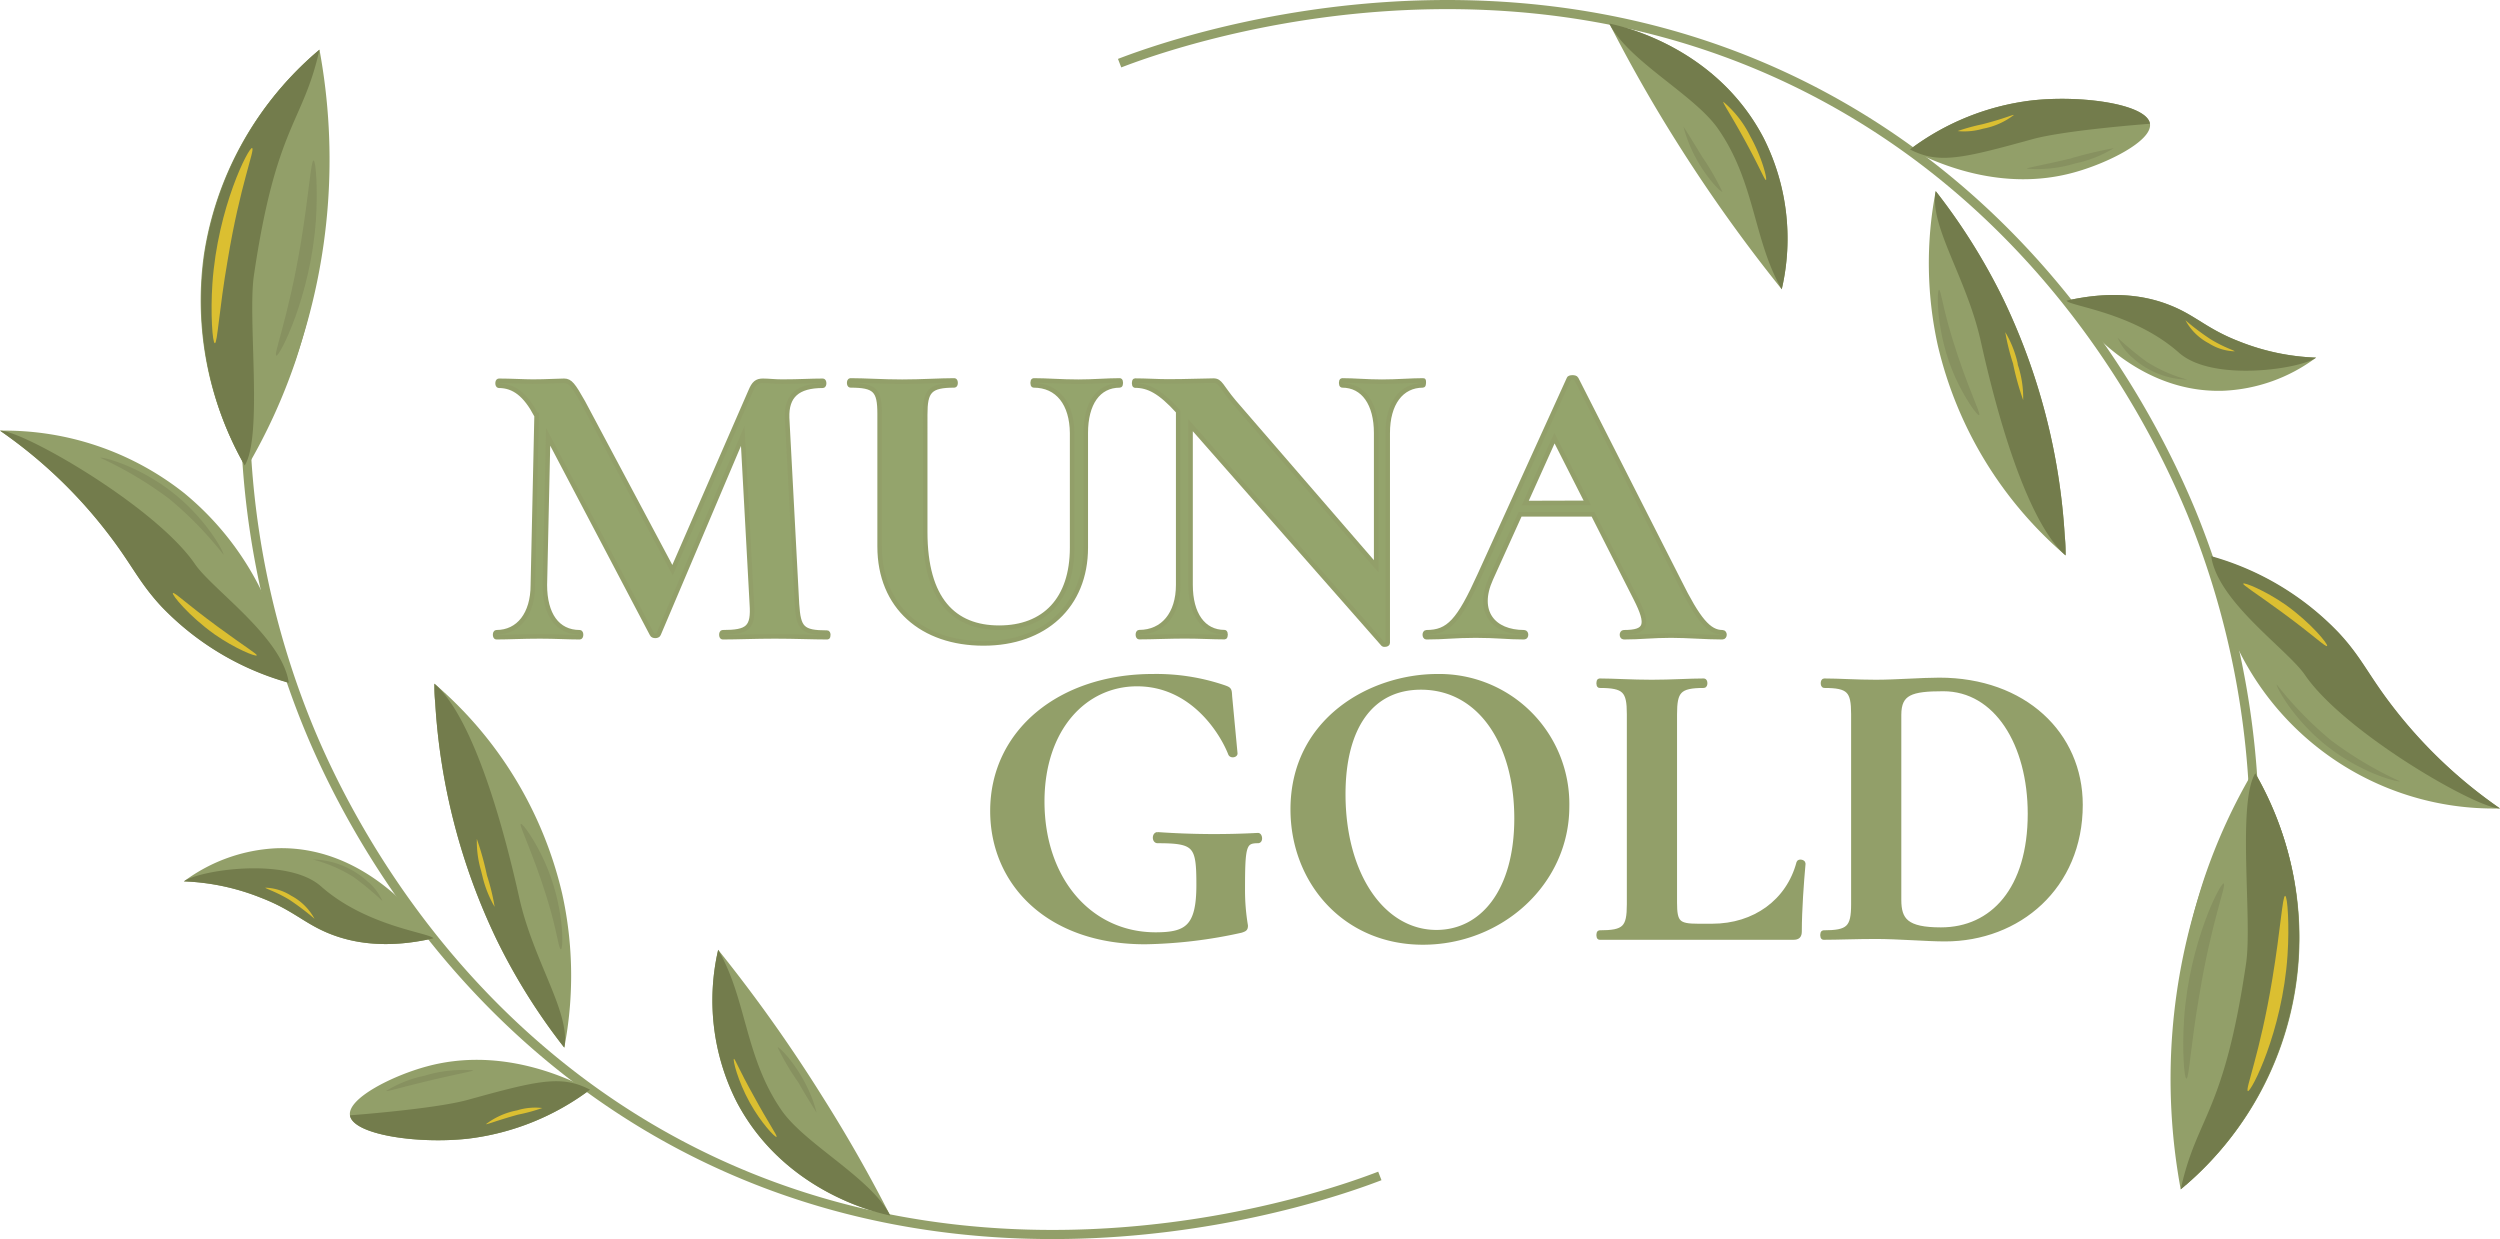 <?xml version="1.0" encoding="UTF-8"?> <svg xmlns="http://www.w3.org/2000/svg" viewBox="0 0 273.89 135.75"> <defs> <style>.cls-1{fill:#94a46c;}.cls-1,.cls-2,.cls-4{stroke:#929f69;stroke-miterlimit:10;}.cls-1,.cls-2{stroke-width:0.5px;}.cls-2,.cls-3{fill:#929f69;}.cls-4{fill:none;}.cls-5{fill:#737c4c;}.cls-6{fill:#879160;}.cls-7{fill:#dbbf31;}</style> </defs> <title>Ресурс 5</title> <g id="Слой_2" data-name="Слой 2"> <g id="Слой_1-2" data-name="Слой 1"> <path class="cls-1" d="M90.65,69.81c-1.58,0-3.6-.09-5.76-.09s-4.14.09-5.72.09c-.18,0-.18-.54,0-.54,2.79,0,3.38-.5,3.2-3.11l-1-18.4L72.15,69.49c-.09.23-.63.23-.72,0L60.05,47.85l-.36,16.24c0,3.2,1.35,5.18,3.83,5.18.18,0,.18.54,0,.54-1.31,0-2.66-.09-4.37-.09-1.93,0-3.46.09-4.77.09-.18,0-.18-.54,0-.54,2.43,0,4-2,4-5.18l.41-18.63-.05,0c-1.17-2.21-2.43-3.2-4.09-3.2-.18,0-.18-.54,0-.54,1.26,0,2.79.09,3.73.09,1.53,0,2.75-.09,3.42-.09s1,.45,2.07,2.34l9.81,18.41,8.55-19.62c.36-.86.67-1.13,1.35-1.13s1.21.09,2.11.09c1.94,0,3.11-.09,4.46-.09.18,0,.18.54,0,.54-2.79,0-4,1.13-3.92,3.51l1.08,20.43c.18,2.61.54,3.11,3.29,3.11C90.78,69.27,90.78,69.81,90.65,69.81Z"></path> <path class="cls-1" d="M113.24,42.22c-.14,0-.14-.54,0-.54,1.48,0,3,.14,4.9.14,1.63,0,3.2-.14,4.55-.14.13,0,.13.54,0,.54-2.38,0-3.74,2-3.74,5.22V60c0,6.39-4.5,10.49-11.2,10.49S96.37,66.52,96.37,59.86V45.33c0-2.57-.5-3.11-3.2-3.11-.18,0-.18-.54,0-.54,1.58,0,3.51.14,5.67.14s4.18-.14,5.72-.14c.17,0,.17.54,0,.54-2.71,0-3.2.63-3.2,3.2V58.29c0,7.38,3.15,10.48,8.1,10.48s8-3.1,8-8.77V47.44C117.43,44.25,115.89,42.22,113.24,42.22Z"></path> <path class="cls-1" d="M155.9,42.22c-2.39,0-3.87,2-3.87,5.22v23c0,.18-.41.23-.5.14l-21.1-24v17.5c0,3.2,1.39,5.18,3.73,5.18.14,0,.14.54,0,.54-1.3,0-2.7-.09-4.36-.09s-3.56.09-5,.09c-.18,0-.18-.54,0-.54,2.61,0,4.28-2,4.28-5.18v-19c-2-2.21-3.29-2.84-4.73-2.84-.13,0-.13-.54,0-.54,1.17,0,2.52.09,3.6.09,2.16,0,4-.09,5-.09.77,0,.81.63,2.25,2.34l15.57,18V47.44c0-3.19-1.39-5.22-3.73-5.22-.14,0-.14-.54,0-.54,1.3,0,2.7.14,4.36.14s3.24-.14,4.55-.14C156,41.68,156,42.22,155.9,42.22Z"></path> <path class="cls-1" d="M188.7,69.81c-1.8,0-3.82-.18-5.62-.18-2.07,0-3.33.18-5.18.18-.27,0-.27-.54,0-.54,2.48,0,2.79-.77,1.31-3.69l-4.68-9.23h-8l-3.2,7.07c-1.62,3.6.27,5.85,3.65,5.85.27,0,.27.54,0,.54-1.8,0-3-.18-5.31-.18s-3.38.18-5.4.18c-.23,0-.23-.54,0-.54,2.43,0,3.55-1.22,5.85-6.3l9.76-21.47c0-.18.72-.22.81,0l11.25,22.14c2.12,4.28,3.29,5.63,4.77,5.63C189,69.27,189,69.81,188.7,69.81ZM173.9,55.09,170.3,48l-3.2,7.11Z"></path> <path class="cls-2" d="M108.73,88.85c0-8.73,7.47-14.76,17.55-14.76a23,23,0,0,1,7.79,1.21c.63.23.63.23.67,1l.59,6.25c0,.18-.45.27-.54,0-.9-2.3-4.14-7.61-10.22-7.61-5.76,0-10.39,4.91-10.39,12.87,0,8.6,5.26,14.58,12.42,14.58,3.42,0,4.72-.81,4.72-5.44,0-4.32-.31-4.82-4.5-4.82-.36,0-.36-.72,0-.72a90,90,0,0,0,11,.09c.22,0,.31.63,0,.63-1.53,0-1.67.5-1.67,5.27a23.28,23.28,0,0,0,.32,4c0,.36-.09.4-.5.54a51.7,51.7,0,0,1-10.44,1.26C114.94,103.25,108.73,96.81,108.73,88.85Z"></path> <path class="cls-2" d="M141.63,88.67c0-9.77,8.55-14.58,15.84-14.58a14,14,0,0,1,14.21,14.26c0,8.37-7.24,14.9-15.79,14.9S141.63,96.59,141.63,88.67Zm24.52,1c0-8.24-4-14.36-10.48-14.36-5.49,0-8.51,4.41-8.51,11.7,0,8.82,4.32,15.12,10.22,15.12C162.37,102.12,166.15,97.67,166.15,89.66Z"></path> <path class="cls-2" d="M183.48,98.88c0,2.21.36,2.57,2.56,2.57h1.53c4.68,0,8.37-2.7,9.49-6.93.05-.18.5-.09.5.09-.18,2-.41,5.08-.41,7.42,0,.5-.18.68-.67.68H175.24c-.13,0-.13-.54,0-.54,2.75,0,3.24-.5,3.24-3.11V78.23c0-2.57-.49-3.11-3.24-3.11-.13,0-.13-.54,0-.54,1.44,0,3.56.14,5.72.14s4.18-.14,5.71-.14c.18,0,.18.54,0,.54-2.74,0-3.19.59-3.19,3.15Z"></path> <path class="cls-2" d="M205.52,102.62c-2.15,0-4.18.09-5.75.09-.14,0-.14-.54,0-.54,2.74,0,3.28-.5,3.28-3.11V78.23c0-2.57-.49-3.11-3.2-3.11-.17,0-.17-.54,0-.54,1.58,0,3.52.14,5.67.14s5.09-.23,6.93-.23c9.32,0,15.48,5.94,15.48,13.68,0,9-6.79,14.72-14.85,14.72C211.15,102.89,207.91,102.62,205.52,102.62ZM222.4,89.16c0-7.65-3.69-13.68-9.5-13.68-3.51,0-4.85.41-4.85,2.84V98.57c0,2.25.8,3.28,4.59,3.28C218.31,101.85,222.4,97.4,222.4,89.16Z"></path> <path class="cls-3" d="M64.64,119.38c-3.15-1.64-10.13-4.65-17.87-2.55-3.73,1-8.71,3.49-8.43,5.36.33,2.13,7.46,3.18,13,2.55A27.8,27.8,0,0,0,64.64,119.38Z"></path> <path class="cls-4" d="M26.85,45.08a93.24,93.24,0,0,0,6.9,34.47C36.7,86.76,47,109.19,71,123.46c36.29,21.54,75,7.36,80.17,5.37"></path> <path class="cls-5" d="M64.64,119.38c-3.15-1.64-5.74-1-13.48,1.14-3.73,1-12.82,1.67-12.82,1.67.33,2.13,7.46,3.18,13,2.55A27.8,27.8,0,0,0,64.64,119.38Z"></path> <path class="cls-6" d="M42.31,119.52a12.71,12.71,0,0,1,4.17-1.66,14.58,14.58,0,0,1,5.36-.6c0,.11-1.27.29-4.72,1.11S42.35,119.63,42.31,119.52Z"></path> <path class="cls-3" d="M34.4,6A36.26,36.26,0,0,0,22.32,28,36.12,36.12,0,0,0,27,51.28a62.64,62.64,0,0,0,5.39-11.77A65.84,65.84,0,0,0,34.4,6Z"></path> <path class="cls-3" d="M35,5.44a36.63,36.63,0,0,0-12.53,22A36.49,36.49,0,0,0,26.81,51a62.57,62.57,0,0,0,5.63-11.78A66.27,66.27,0,0,0,35,5.44Z"></path> <path class="cls-5" d="M35,5.44a36.63,36.63,0,0,0-12.53,22A36.49,36.49,0,0,0,26.81,51c2-3.26.32-16,1-20.78C30.25,13.61,33.2,13.55,35,5.44Z"></path> <path class="cls-6" d="M34.35,17.58c.27,0,.48,3.3.26,6.53-.58,8.38-4,15-4.34,14.85s1.3-4.05,2.68-12.29C33.85,21.25,34.06,17.56,34.35,17.58Z"></path> <path class="cls-7" d="M23.54,37.6c-.27,0-.49-3.3-.27-6.53.58-8.38,4-15,4.35-14.85s-1.31,4-2.68,12.29C24,33.93,23.82,37.62,23.54,37.6Z"></path> <path class="cls-3" d="M20.15,96.56a18.39,18.39,0,0,1,10.17-3.63c10.48-.32,16.77,9.27,17.15,9.87-5.28,1.21-8.9.45-11.22-.45-2.9-1.13-4.07-2.61-7.68-4A25.09,25.09,0,0,0,20.15,96.56Z"></path> <path class="cls-5" d="M20.15,96.56c1.66-1.22,11.3-2.72,15,.53,5,4.44,12,5.11,12.33,5.71-5.28,1.21-8.9.45-11.22-.45-2.9-1.13-4.07-2.61-7.68-4A25.09,25.09,0,0,0,20.15,96.56Z"></path> <path class="cls-6" d="M34.25,94.16a9.13,9.13,0,0,1,5.89,2.3,6,6,0,0,1,1.76,2.25,33.35,33.35,0,0,0-3.17-2.63A15.85,15.85,0,0,0,34.25,94.16Z"></path> <path class="cls-7" d="M29.08,97.25a5.6,5.6,0,0,1,2.82.88,6.21,6.21,0,0,1,2.56,2.53,28.51,28.51,0,0,0-2.76-2.09C30.17,97.65,29.05,97.35,29.08,97.25Z"></path> <path class="cls-3" d="M0,47.18A31.71,31.71,0,0,1,20.15,54,32.08,32.08,0,0,1,31.64,74.78a30.75,30.75,0,0,1-14-8.4c-2.52-2.74-3.2-4.61-6-8.2A52.46,52.46,0,0,0,0,47.18Z"></path> <path class="cls-5" d="M0,47.18c2.6,0,17.08,8.35,21.37,14.63,1.92,2.8,9.56,8,10.27,13a30.75,30.75,0,0,1-14-8.4c-2.52-2.74-3.2-4.61-6-8.2A52.46,52.46,0,0,0,0,47.18Z"></path> <path class="cls-6" d="M11,50.16c.07-.16,4,.78,7.76,3.68,3.91,3,5.85,6.81,5.72,6.92a39.72,39.72,0,0,0-5.94-6.11A41.41,41.41,0,0,0,11,50.16Z"></path> <path class="cls-7" d="M28.13,71.8c-.1.18-2.4-.75-4.63-2.31-2.81-2-4.71-4.35-4.56-4.51s1.37,1.08,4.94,3.7C26.85,70.86,28.21,71.67,28.13,71.8Z"></path> <path class="cls-3" d="M47.59,74.9c0,.49,0,1.2.09,2.07A69.36,69.36,0,0,0,54.44,103a66.43,66.43,0,0,0,7.38,11.77,41.57,41.57,0,0,0-.23-16.86A43.11,43.11,0,0,0,47.59,74.9Z"></path> <path class="cls-5" d="M47.59,74.9c0,.49,0,1.2.09,2.07A69.36,69.36,0,0,0,54.44,103a66.43,66.43,0,0,0,7.38,11.77c.73-3.81-3.38-9.42-4.94-16.45C54.06,85.7,50.76,77.62,47.59,74.9Z"></path> <path class="cls-6" d="M57.06,90.27c.21-.11,1.61,1.89,2.63,4.18,2.14,4.77,2.05,9.5,1.77,9.54s-.34-1.72-1.52-5.54C58.37,93.35,56.82,90.39,57.06,90.27Z"></path> <path class="cls-7" d="M54.19,99.35a12.12,12.12,0,0,1-1.35-3.42c-.05-.19-.09-.36-.13-.52a11.43,11.43,0,0,1-.47-3.5,31.91,31.91,0,0,1,1.11,4A23.06,23.06,0,0,1,54.19,99.35Z"></path> <path class="cls-7" d="M53.25,123.15a8.1,8.1,0,0,1,3.39-1.5,6.79,6.79,0,0,1,2.77-.26,19.58,19.58,0,0,1-2.68.73C54.29,122.8,53.29,123.24,53.25,123.15Z"></path> <path class="cls-3" d="M78.68,104.06a24.58,24.58,0,0,0,2,16.6c5.17,9.91,15.42,12.21,16.85,12.51-2.11-4.13-4.56-8.5-7.41-13A166.12,166.12,0,0,0,78.68,104.06Z"></path> <path class="cls-5" d="M78.68,104.06a24.58,24.58,0,0,0,2,16.6c5.17,9.91,15.42,12.21,16.85,12.51-2.11-4.13-9.25-7.76-11.87-11.48C81.57,115.81,81.82,109.45,78.68,104.06Z"></path> <path class="cls-6" d="M85.2,114.75c.15-.11,2,1.77,3.26,4.41a13.85,13.85,0,0,1,1,2.74c-.48-.77-1.2-1.92-2-3.32A25.79,25.79,0,0,1,85.2,114.75Z"></path> <path class="cls-7" d="M80.41,116c-.16.06.41,2.41,1.73,4.79,1.23,2.22,2.79,3.86,2.93,3.76s-.82-1.39-2.49-4.47C81,117.27,80.53,116,80.41,116Z"></path> <path class="cls-3" d="M209.25,16.37c3.14,1.63,10.12,4.65,17.87,2.55,3.73-1,8.71-3.49,8.42-5.36-.32-2.14-7.45-3.18-13-2.55A27.7,27.7,0,0,0,209.25,16.37Z"></path> <path class="cls-4" d="M247,90.67a93.19,93.19,0,0,0-6.89-34.47c-3-7.22-13.22-29.64-37.28-43.92-36.28-21.53-75-7.35-80.17-5.36"></path> <path class="cls-5" d="M209.25,16.37c3.14,1.63,5.73,1,13.48-1.14,3.73-1,12.81-1.67,12.81-1.67-.32-2.14-7.45-3.18-13-2.55A27.7,27.7,0,0,0,209.25,16.37Z"></path> <path class="cls-6" d="M231.58,16.23a13.09,13.09,0,0,1-4.17,1.66,14.44,14.44,0,0,1-5.36.59c0-.11,1.27-.28,4.72-1.1A47,47,0,0,1,231.58,16.23Z"></path> <path class="cls-3" d="M239.49,129.79a35.61,35.61,0,0,0,7.38-45.32,61.73,61.73,0,0,0-5.39,11.77A65.62,65.62,0,0,0,239.49,129.79Z"></path> <path class="cls-3" d="M238.91,130.3a35.93,35.93,0,0,0,8.17-45.58,62.57,62.57,0,0,0-5.63,11.78A66.37,66.37,0,0,0,238.91,130.3Z"></path> <path class="cls-5" d="M238.91,130.3a35.93,35.93,0,0,0,8.17-45.58c-2,3.26-.32,16-1,20.77C243.64,122.14,240.68,122.2,238.91,130.3Z"></path> <path class="cls-6" d="M239.54,118.17c-.27,0-.48-3.3-.26-6.53.57-8.38,4-15,4.34-14.85s-1.31,4-2.68,12.29C240,114.5,239.82,118.19,239.54,118.17Z"></path> <path class="cls-7" d="M250.35,98.15c.27,0,.48,3.3.26,6.53-.57,8.38-4,15-4.34,14.85s1.31-4,2.68-12.29C249.85,101.82,250.06,98.13,250.35,98.15Z"></path> <path class="cls-3" d="M253.74,39.18a18.26,18.26,0,0,1-10.17,3.63c-10.49.33-16.78-9.26-17.16-9.87,5.29-1.2,8.91-.45,11.23.46,2.9,1.12,4.06,2.6,7.67,4A25.08,25.08,0,0,0,253.74,39.18Z"></path> <path class="cls-5" d="M253.74,39.18c-1.67,1.23-11.3,2.72-15-.52-5-4.45-12-5.11-12.34-5.72,5.29-1.2,8.91-.45,11.23.46,2.9,1.12,4.06,2.6,7.67,4A25.08,25.08,0,0,0,253.74,39.18Z"></path> <path class="cls-6" d="M239.63,41.59a9.18,9.18,0,0,1-5.88-2.3A6.17,6.17,0,0,1,232,37a34.37,34.37,0,0,0,3.18,2.63A16.24,16.24,0,0,0,239.63,41.59Z"></path> <path class="cls-7" d="M244.81,38.49a5.58,5.58,0,0,1-2.82-.88,6.14,6.14,0,0,1-2.56-2.52,26.22,26.22,0,0,0,2.76,2.08C243.71,38.1,244.84,38.4,244.81,38.49Z"></path> <path class="cls-3" d="M273.89,88.57A31.15,31.15,0,0,1,242.25,61a30.8,30.8,0,0,1,14,8.41c2.53,2.73,3.21,4.61,6,8.2A52.48,52.48,0,0,0,273.89,88.57Z"></path> <path class="cls-5" d="M273.89,88.57c-2.6,0-17.08-8.35-21.38-14.64-1.91-2.79-9.56-8-10.26-13a30.8,30.8,0,0,1,14,8.41c2.53,2.73,3.21,4.61,6,8.2A52.48,52.48,0,0,0,273.89,88.57Z"></path> <path class="cls-6" d="M262.91,85.59c-.08.15-4-.79-7.76-3.69-3.92-3-5.86-6.8-5.72-6.91a39.65,39.65,0,0,0,5.94,6.11A41,41,0,0,0,262.91,85.59Z"></path> <path class="cls-7" d="M245.76,63.94c.1-.17,2.4.76,4.63,2.31,2.81,2,4.71,4.36,4.56,4.52s-1.38-1.08-4.95-3.7C247,64.88,245.68,64.08,245.76,63.94Z"></path> <path class="cls-3" d="M226.3,60.85c0-.49,0-1.21-.09-2.07a69.5,69.5,0,0,0-6.76-26.06,66.82,66.82,0,0,0-7.38-11.78,41.77,41.77,0,0,0,.22,16.87A43.22,43.22,0,0,0,226.3,60.85Z"></path> <path class="cls-5" d="M226.3,60.85c0-.49,0-1.21-.09-2.07a69.5,69.5,0,0,0-6.76-26.06,66.82,66.82,0,0,0-7.38-11.78c-.73,3.81,3.37,9.42,4.94,16.46C219.82,50.05,223.13,58.12,226.3,60.85Z"></path> <path class="cls-6" d="M216.83,45.48c-.21.1-1.61-1.89-2.64-4.18-2.13-4.77-2-9.51-1.77-9.55s.35,1.72,1.53,5.54C215.52,42.4,217.07,45.36,216.83,45.48Z"></path> <path class="cls-7" d="M219.69,36.39a11.64,11.64,0,0,1,1.36,3.43c0,.18.09.35.13.51a11.46,11.46,0,0,1,.47,3.5,30.12,30.12,0,0,1-1.11-4A24.37,24.37,0,0,1,219.69,36.39Z"></path> <path class="cls-7" d="M220.63,12.6a7.94,7.94,0,0,1-3.38,1.5,7.27,7.27,0,0,1-2.78.26,21.62,21.62,0,0,1,2.68-.74C219.6,13,220.6,12.51,220.63,12.6Z"></path> <path class="cls-3" d="M195.2,31.69a24.49,24.49,0,0,0-2-16.6C188,5.17,177.74,2.88,176.31,2.58c2.11,4.13,4.56,8.5,7.4,13A170.93,170.93,0,0,0,195.2,31.69Z"></path> <path class="cls-5" d="M195.2,31.69a24.49,24.49,0,0,0-2-16.6C188,5.17,177.74,2.88,176.31,2.58c2.11,4.13,9.25,7.76,11.87,11.47C192.32,19.94,192.07,26.29,195.2,31.69Z"></path> <path class="cls-6" d="M188.69,21c-.16.11-2-1.76-3.26-4.4a14.94,14.94,0,0,1-1-2.74c.49.77,1.2,1.91,2.05,3.31A27.76,27.76,0,0,1,188.69,21Z"></path> <path class="cls-7" d="M193.47,19.72c.16-.07-.4-2.42-1.72-4.79a11.65,11.65,0,0,0-2.94-3.77c-.11.09.82,1.39,2.49,4.47C192.84,18.47,193.35,19.77,193.47,19.72Z"></path> </g> </g> </svg> 